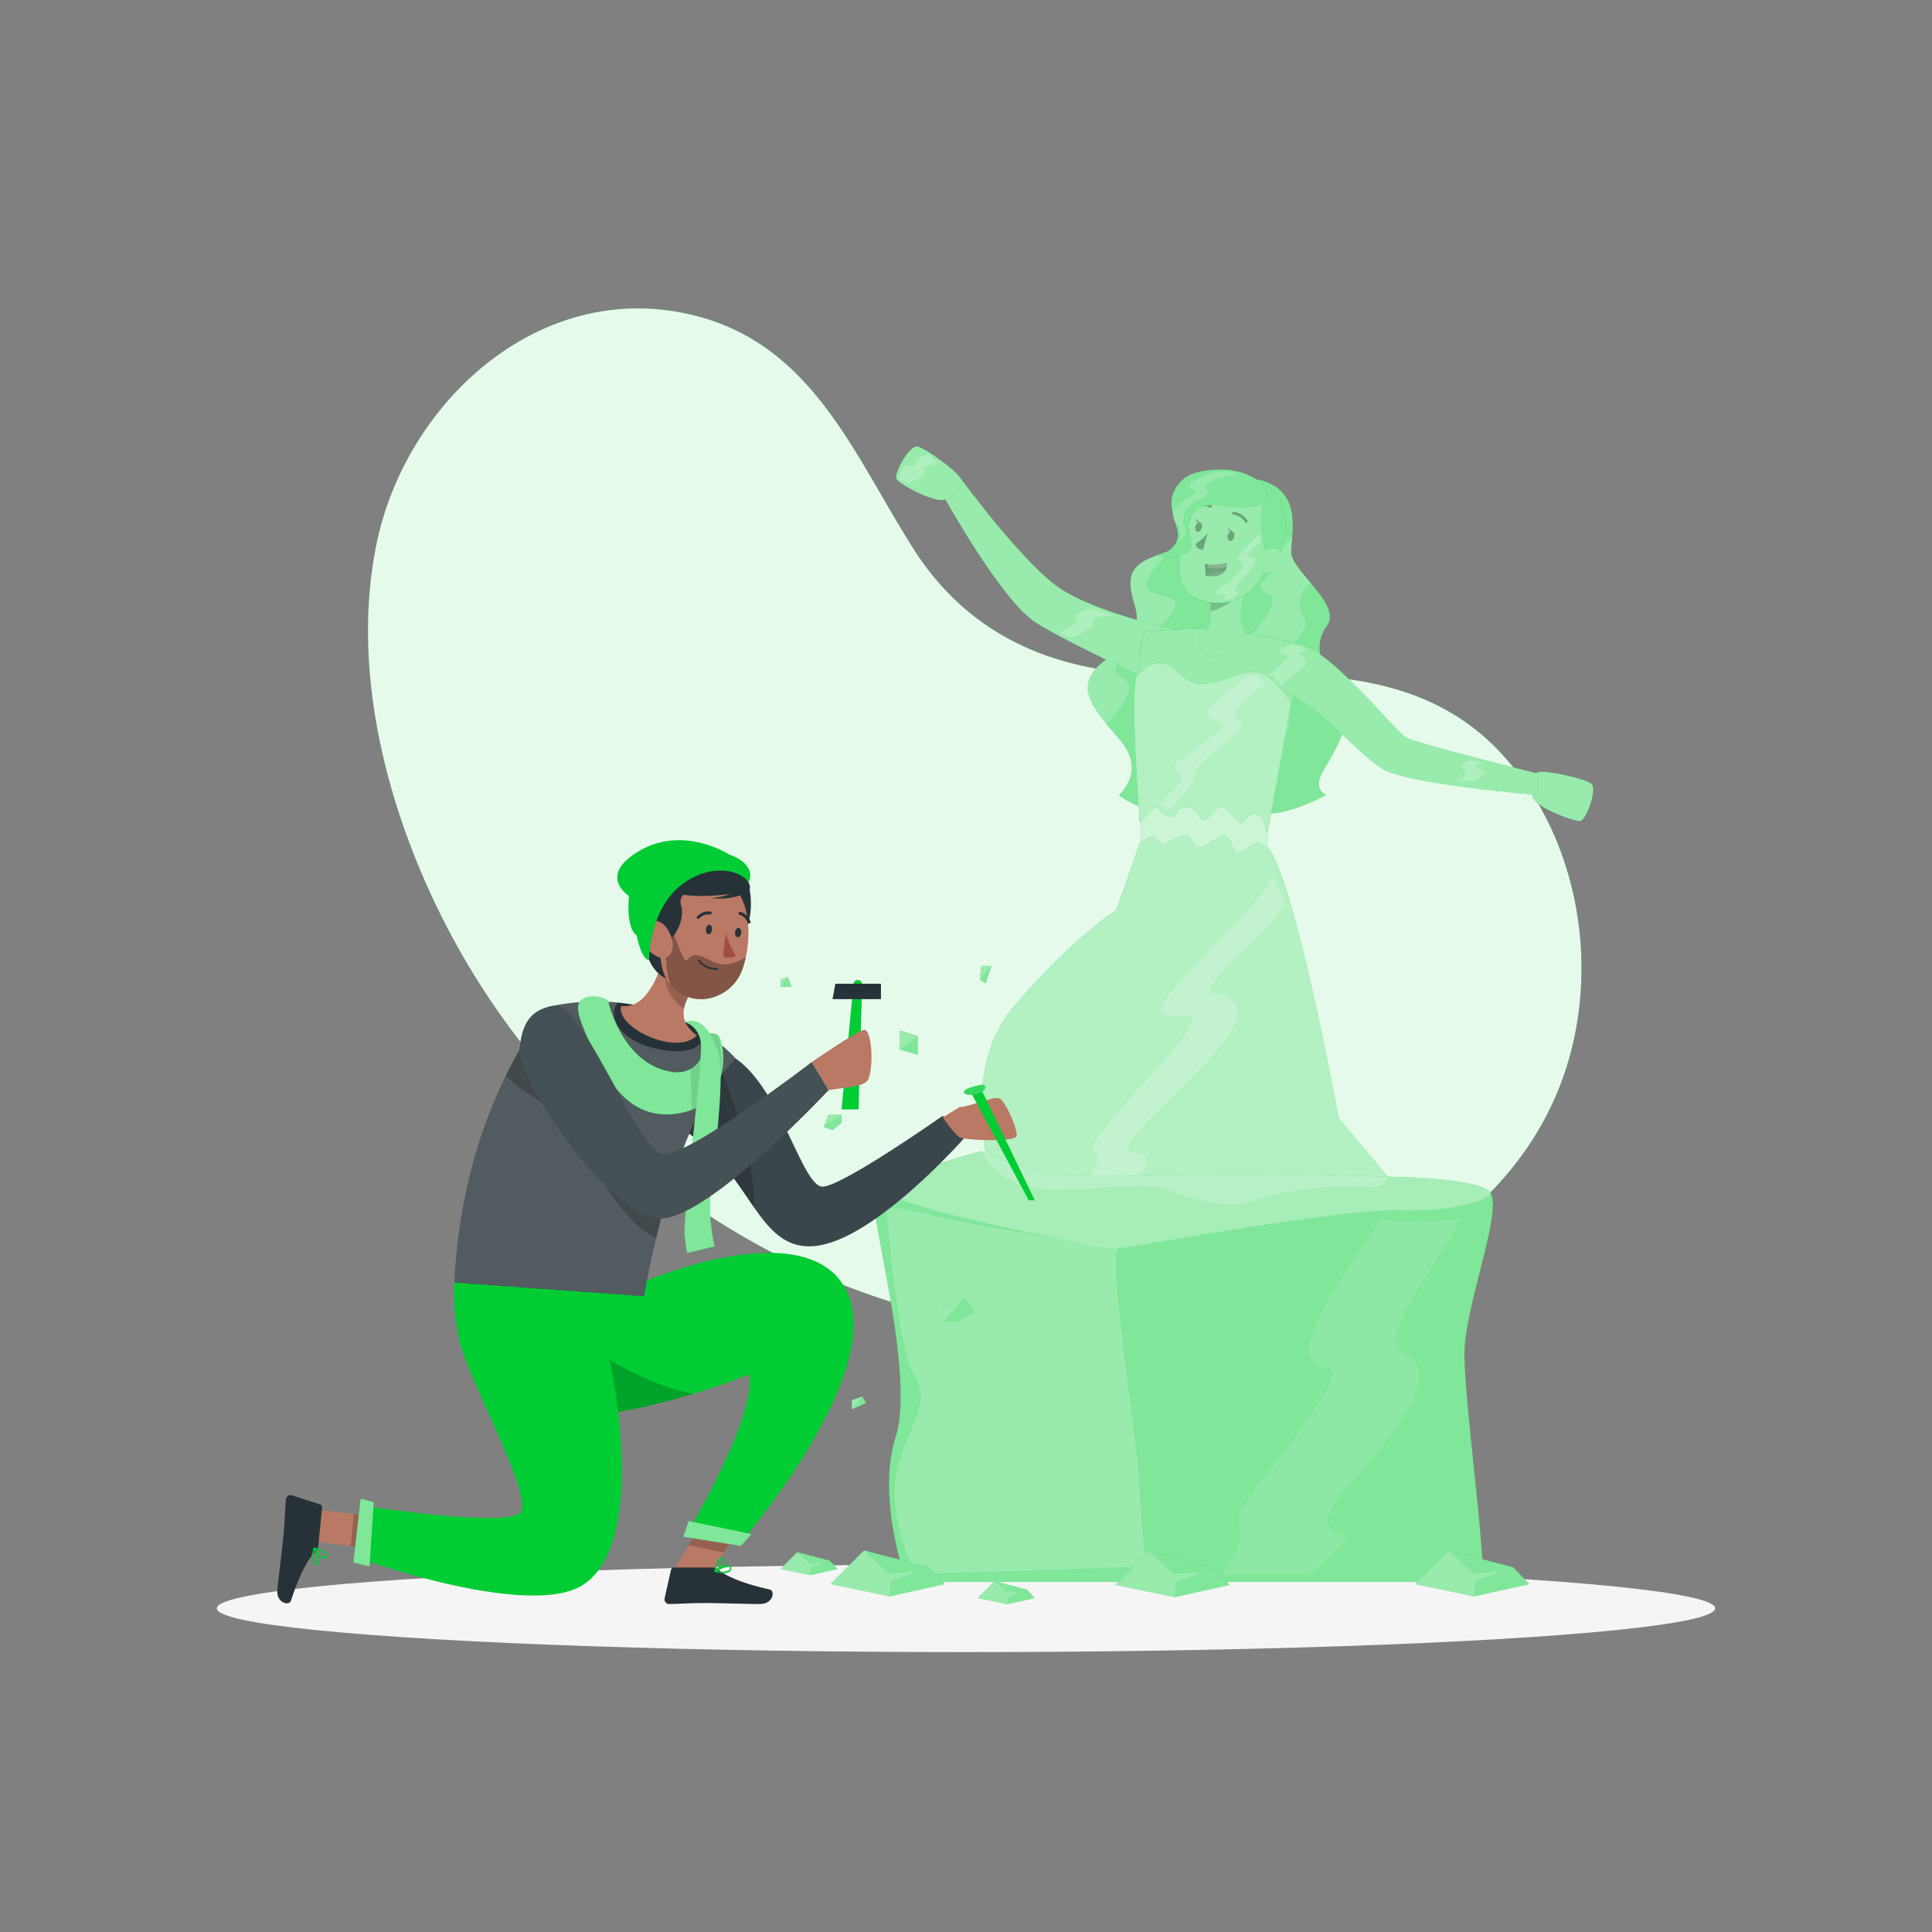 <svg xmlns="http://www.w3.org/2000/svg" viewBox="0 0 500 500"><rect x="0" y="0" width="500" height="500" fill="#808080" stroke="none"/><g id="freepik--background-simple--inject-178"><path d="M130.63,90.69c13.58-9.12,30.11-13.33,47.63-9.39,31.68,7.11,42.37,35.83,58,60.51,14.52,23,37,32.24,63.49,32.71,31.17.55,65.73-4.75,89.06,20.78,21.35,23.38,26.26,60.38,13.49,89.07-17.33,38.95-62.2,56.27-102.05,59.94A176.15,176.15,0,0,1,258,343.25c-47.91-7.16-91.86-34-121.85-71.76A196.37,196.37,0,0,1,114,236.63c-14.16-28.54-23.07-63.48-16.62-95.56C101.46,120.84,113.78,102,130.63,90.69Z" style="fill:#00CC33"></path><path d="M130.63,90.69c13.58-9.12,30.11-13.33,47.63-9.39,31.68,7.11,42.37,35.83,58,60.51,14.52,23,37,32.24,63.49,32.71,31.17.55,65.73-4.75,89.06,20.78,21.35,23.38,26.26,60.38,13.49,89.07-17.33,38.95-62.2,56.27-102.05,59.94A176.15,176.15,0,0,1,258,343.25c-47.91-7.16-91.86-34-121.85-71.76A196.37,196.37,0,0,1,114,236.63c-14.16-28.54-23.07-63.48-16.62-95.56C101.46,120.84,113.78,102,130.63,90.69Z" style="fill:#fff;opacity:0.9"></path></g><g id="freepik--Shadow--inject-178"><ellipse id="freepik--path--inject-178" cx="250" cy="416.24" rx="193.89" ry="11.32" style="fill:#f5f5f5"></ellipse></g><g id="freepik--frozen-figure--inject-178"><path d="M343.24,205.74S331,212.2,326.76,210a13,13,0,0,1-1.55-.94c-2.88-2-4.27-3.85-15-.33a24.73,24.73,0,0,1-5.59,1.17c-.71.07-1.4.1-2.07.1l-.93,0-.55,0c-.24,0-.47,0-.7-.06a22.46,22.46,0,0,1-2.66-.42l-.51-.12-1.37-.39c-.4-.13-.79-.27-1.16-.41a21.65,21.65,0,0,1-3.1-1.48,14.1,14.1,0,0,1-2-1.37s7.25-5.94.4-14.11-12.4-13.72-4.75-20.11,10.42-8.51,8.3-15.48-.78-9.77,5.41-12.15l1.4-.51.61-.21c1-.33,1.69-.56,2.27-.77h0a6.87,6.87,0,0,0,.8-.34l.22-.13h0l.31-.22.17-.14a3.78,3.78,0,0,0,.74-1,9.11,9.11,0,0,0,.46-.85c.11-.21.22-.45.33-.71s.23-.51.36-.79l.45-1.05s-3.93-14.14,13.8-13.61c14,.42,14.07,9.24,13.56,15.33-.14,1.61-.31,3-.28,4.05.06,2.06,2.47,4.81,4.91,7.71,3.34,4,6.74,8.21,4.3,11.41-4.22,5.54-.39,14,3.7,19.52s-3.3,15-5.15,19S343.24,205.74,343.24,205.74Z" style="fill:#00CC33"></path><path d="M343.24,205.74S331,212.2,326.76,210a13,13,0,0,1-1.55-.94c-2.88-2-4.27-3.85-15-.33a24.73,24.73,0,0,1-5.59,1.17c-.71.07-1.4.1-2.07.1l-.93,0-.55,0c-.24,0-.47,0-.7-.06a22.46,22.46,0,0,1-2.66-.42l-.51-.12-1.37-.39c-.4-.13-.79-.27-1.16-.41a21.65,21.65,0,0,1-3.1-1.48,14.1,14.1,0,0,1-2-1.37s7.25-5.94.4-14.11c-1.27-1.52-2.5-2.95-3.61-4.31-4.85-6-7.37-10.6-1.14-15.8,7.65-6.38,10.42-8.51,8.3-15.48s-.78-9.77,5.41-12.15l1.4-.51.61-.21c1-.33,1.69-.56,2.27-.77h0a6.87,6.87,0,0,0,.8-.34l.22-.13h0l.31-.22.17-.14a3.78,3.78,0,0,0,.74-1,9.11,9.11,0,0,0,.46-.85c.11-.21.22-.45.33-.71s.23-.51.36-.79l.45-1.05s-3.93-14.14,13.8-13.61c14,.42,14.07,9.24,13.56,15.33-.14,1.61-.31,3-.28,4.05.06,2.06,2.47,4.81,4.91,7.71,3.34,4,6.74,8.21,4.3,11.41-4.22,5.54-.39,14,3.7,19.52s-3.3,15-5.15,19S343.24,205.74,343.24,205.74Z" style="fill:#fff;opacity:0.5"></path><path d="M329.16,177.52c3.4,2.44,7.69,10.42.51,16.13s-5.09,6-3.41,11.1a5,5,0,0,1-1.05,4.35c-2.88-2-4.27-3.85-15-.33a24.73,24.73,0,0,1-5.59,1.17c3.37-4.41.73-6.67,2.81-10.18,2.84-4.79,17.93-15.19,9.56-20.17s18.86-22.51,11-26.07c-5.13-2.32,1.21-9.69,6.45-14.6-.14,1.61-.31,3-.28,4.05.06,2.06,2.47,4.81,4.91,7.71-5.18,5.2-1.57,7.94-1.14,10.62C338.41,164.33,325.77,175.08,329.16,177.52Z" style="fill:#fff;opacity:0.2"></path><path d="M303.21,158.86c-4.14,5.34-19,13.1-13.24,16.14,4.56,2.43,1.23,7.18-3.61,12.32-4.85-6-7.37-10.6-1.14-15.8,7.65-6.38,10.42-8.51,8.3-15.48s-.78-9.77,5.41-12.15l1.4-.51.61-.21c1-.33,1.69-.56,2.27-.77,0,0-8.1,7.16-6.32,9.93S307.35,153.52,303.21,158.86Z" style="fill:#fff;opacity:0.2"></path><path d="M295,218.06l-6.07,17.45s-10,6-26.11,24.42-5.27,48.27-5.27,48.27h104.7l-15.82-18.84s-11.34-62.2-18.42-70.17S309.49,209.67,295,218.06Z" style="fill:#00CC33"></path><path d="M295,218.06l-6.07,17.45s-10,6-26.11,24.42-5.27,48.27-5.27,48.27h104.7l-15.82-18.84s-11.34-62.2-18.42-70.17S309.49,209.67,295,218.06Z" style="fill:#fff;opacity:0.7"></path><path d="M303.93,162.92s-20-4.26-29.52-10.59S248.75,124,248.75,124L244,128.08s15.11,27.37,24.08,33.06,31.38,15.72,31.38,15.72Z" style="fill:#00CC33"></path><path d="M303.93,162.92s-20-4.26-29.52-10.59S248.75,124,248.75,124L244,128.08s15.11,27.37,24.08,33.06,31.38,15.72,31.38,15.72Z" style="fill:#fff;opacity:0.6"></path><path d="M294.85,170.49c12.4,6.14,31.4,4.71,42,3.23.63-1.91,1.31-3.94,2.06-6.09a97.93,97.93,0,0,0-13.7-3.3,106.71,106.71,0,0,0-14.82-1.57c-6.42,0-13.8.68-13.8.68S295.51,163.69,294.85,170.49Z" style="fill:#00CC33"></path><path d="M295,212.91l33,2.86c.78-12.27,1.56-20.18,8.83-42.05.63-1.91,1.31-3.94,2.06-6.09a97.93,97.93,0,0,0-13.7-3.3,106.71,106.71,0,0,0-14.82-1.57c-6.42,0-13.8.68-13.8.68s-1.05.25-1.71,7.05C294.25,176.89,293.66,189.67,295,212.91Z" style="fill:#00CC33"></path><path d="M295,212.91l33,2.86c.78-12.27,1.56-20.18,8.83-42.05.63-1.91,1.31-3.94,2.06-6.09a97.93,97.93,0,0,0-13.7-3.3,106.71,106.71,0,0,0-14.82-1.57c-6.42,0-13.8.68-13.8.68s-1.05.25-1.71,7.05C294.25,176.89,293.66,189.67,295,212.91Z" style="fill:#fff;opacity:0.6"></path><path d="M313.08,170.06c8.14-1.05,10.58-4.52,10.58-4.52-5.16-4.87-.87-13.31-.87-13.31L313,154.06a27.55,27.55,0,0,1,.38,4.12c.08,5.94-2.61,6-2.61,6C309.05,167.4,313.08,170.06,313.08,170.06Z" style="fill:#00CC33"></path><path d="M313.08,170.06c8.14-1.05,10.58-4.52,10.58-4.52-5.16-4.87-.87-13.31-.87-13.31L313,154.06a27.55,27.55,0,0,1,.38,4.12c.08,5.94-2.61,6-2.61,6C309.05,167.4,313.08,170.06,313.08,170.06Z" style="fill:#fff;opacity:0.6"></path><path d="M313,154.06a27.55,27.55,0,0,1,.38,4.12c4.72-1.09,9.41-6,9.41-6Z" style="opacity:0.2;isolation:isolate"></path><path d="M321.73,127c-8.3-2-12,1.84-14.65,10.25-3.29,10.5-2.72,18.65,8.19,18.83C330.09,156.27,335.5,130.22,321.73,127Z" style="fill:#00CC33"></path><path d="M321.26,154.53a11.74,11.74,0,0,1-6,1.5c-.52,0-1,0-1.49-.08-9.47-.87-9.83-8.74-6.7-18.75,2.63-8.4,6.35-12.21,14.65-10.24a9.44,9.44,0,0,1,5.1,3,11.42,11.42,0,0,1,2.49,5.27C330.77,142.08,327.58,151,321.26,154.53Z" style="fill:#fff;opacity:0.6"></path><path d="M312.55,138a17.71,17.71,0,0,1-3.23,2.87,2.34,2.34,0,0,0,2,1.46Z" style="opacity:0.3"></path><path d="M319.07,137.62h0l-1.33-1a1.92,1.92,0,0,0,.67,1,1.41,1.41,0,0,0-.66.92c-.18.68,0,1.32.49,1.44s1-.34,1.14-1A1.2,1.2,0,0,0,319.07,137.62Z" style="opacity:0.3"></path><path d="M310.69,135.27h0l-1.32-1a1.84,1.84,0,0,0,.67,1,1.45,1.45,0,0,0-.67.92c-.18.68.05,1.32.5,1.44s1-.33,1.14-1A1.23,1.23,0,0,0,310.69,135.27Z" style="opacity:0.3"></path><path d="M322.85,134.78a4.74,4.74,0,0,0-3.58-2.31.35.35,0,0,0-.4.32.36.36,0,0,0,.32.4,4.12,4.12,0,0,1,3,1.9.36.36,0,0,0,.33.21.34.34,0,0,0,.16,0A.35.35,0,0,0,322.85,134.78Z" style="opacity:0.3"></path><path d="M309.69,130.61a.36.36,0,0,0-.22.46.37.37,0,0,0,.47.22,3.63,3.63,0,0,1,3.14.06.36.36,0,0,0,.2.06.34.34,0,0,0,.3-.16.36.36,0,0,0-.1-.5A4.31,4.31,0,0,0,309.69,130.61Z" style="opacity:0.3"></path><path d="M311.72,145.89A22.2,22.2,0,0,1,312,149a5,5,0,0,0,.54.07c2.47.33,3.73-.33,4.37-1.17a3.28,3.28,0,0,0,.59-1.4,3.08,3.08,0,0,0,0-.87,11.74,11.74,0,0,1-5,.36C312.05,145.94,311.72,145.89,311.72,145.89Z" style="opacity:0.3"></path><path d="M312.57,146l.1.91c2.33.3,4,.21,4.84-.4a3.08,3.08,0,0,0,0-.87A11.74,11.74,0,0,1,312.57,146Z" style="fill:#fff;opacity:0.2"></path><path d="M312.55,149.07c2.47.33,3.73-.33,4.37-1.17a8,8,0,0,0-2.82.18A3,3,0,0,0,312.55,149.07Z" style="fill:#fff;opacity:0.1"></path><path d="M327.48,143.09s-2.26-7.74-.43-12.86c0,0-14.85-10.61-19.61,5.88,0,0,1.9-15.19,16.24-12.14s9.33,23.89.5,28.36C324.18,152.33,328.87,147.92,327.48,143.09Z" style="fill:#00CC33"></path><path d="M327.48,143.09s-2.26-7.74-.43-12.86c0,0-14.85-10.61-19.61,5.88,0,0,1.9-15.19,16.24-12.14s9.33,23.89.5,28.36C324.18,152.33,328.87,147.92,327.48,143.09Z" style="fill:#fff;opacity:0.5"></path><path d="M326.29,124.8a17,17,0,0,0-10.48-3.26c-6.39.13-9.78,1.39-11.88,5.47s.81,8.34.94,11.31-3.11,5.16-5.48,5.4a11.73,11.73,0,0,0,7-.29c4.09-1.32.17-6.07,1.44-9.13s3.77-3.93,7.86-3.46,10.42,1,11.87-1.19S326.29,124.8,326.29,124.8Z" style="fill:#00CC33"></path><path d="M327.55,129.65c-1.45,2.24-7.78,1.65-11.87,1.19s-6.59.39-7.86,3.46,2.65,7.81-1.44,9.13a11.73,11.73,0,0,1-7,.29,4.82,4.82,0,0,0,1.07-.24c2.17-.65,4.51-2.62,4.41-5.16-.13-3-3-7.22-.94-11.31s5.49-5.34,11.88-5.47a17,17,0,0,1,10.48,3.26,6.64,6.64,0,0,1,1.47,2.25A2.85,2.85,0,0,1,327.55,129.65Z" style="fill:#fff;opacity:0.5"></path><path d="M325.71,144.52a3.74,3.74,0,0,1,4.7-2.4c2.51.89,2.48,6.46-4.21,6.21C325.24,148.3,324.93,147.28,325.71,144.52Z" style="fill:#00CC33"></path><path d="M325.71,144.52a3.74,3.74,0,0,1,4.7-2.4c2.51.89,2.48,6.46-4.21,6.21C325.24,148.3,324.93,147.28,325.71,144.52Z" style="fill:#fff;opacity:0.6"></path><path d="M326.26,138s-8,6.83-5.38,7.11-1.54,4.84-5.1,7.21,1.54,1.09,1.71,1.59-1.41,1.29-1.41,1.29a6.12,6.12,0,0,0,3.4-.7c1.34-.89,1.13-1.34,0-1.66s5.5-6.13,5.3-7.73-2.5-.4-1.89-1.64,3.37-3.3,3.37-3.3Z" style="fill:#fff;opacity:0.2"></path><path d="M320.39,122.71s-6,.74-7.84,2.43.58,1.48,0,2.62-4.68,2.12-5.77,4.45-.49,3.56,0,5-2,3-2,3,1.54-1.59,0-4.46c0,0-2.72-1.48-.34-4.28s4.7-3.14,5-4-2.13-.69-1.48-2,5.4-3.14,7.81-3.46A9.25,9.25,0,0,1,320.39,122.71Z" style="fill:#fff;opacity:0.2"></path><path d="M248.75,124c-1.31-2.29-9-7.82-11.2-8.42s-6.33,7.14-5.54,8.42,9.87,6.3,12.63,5.27C249.67,127.36,248.75,124,248.75,124Z" style="fill:#00CC33"></path><path d="M248.75,124c-1.31-2.29-9-7.82-11.2-8.42s-6.33,7.14-5.54,8.42,9.87,6.3,12.63,5.27C249.67,127.36,248.75,124,248.75,124Z" style="fill:#fff;opacity:0.6"></path><path d="M398,199.84c2.59-.51,11.84,1.65,13.72,2.9s-1.21,9.46-2.69,9.71-11.25-3.29-12.29-6C394.83,201.39,398,199.84,398,199.84Z" style="fill:#00CC33"></path><path d="M398,199.84c2.59-.51,11.84,1.65,13.72,2.9s-1.21,9.46-2.69,9.71-11.25-3.29-12.29-6C394.83,201.39,398,199.84,398,199.84Z" style="fill:#fff;opacity:0.6"></path><path d="M336.15,166.81c7.82.75,24.83,22.51,27.8,24.09s34,9.3,34,9.3v5.54S364.34,203,357.81,199,340.1,181.29,332,178.88,336.15,166.81,336.15,166.81Z" style="fill:#00CC33"></path><path d="M336.15,166.81c7.82.75,24.83,22.51,27.8,24.09s34,9.3,34,9.3v5.54S364.34,203,357.81,199,340.1,181.29,332,178.88,336.15,166.81,336.15,166.81Z" style="fill:#fff;opacity:0.6"></path><path d="M294.18,175s3.7-4.73,7.52-3.15,5.08,5.8,10.85,5,9.72-3.92,13.81-2.62,7.8,7.79,7.8,7.79L328,215.77l-33-2.86S292.33,179.21,294.18,175Z" style="fill:#00CC33"></path><path d="M294.18,175s3.7-4.73,7.52-3.15,5.08,5.8,10.85,5,9.72-3.92,13.81-2.62,7.8,7.79,7.8,7.79L328,215.77l-33-2.86S292.33,179.21,294.18,175Z" style="fill:#fff;opacity:0.7"></path><path d="M295,212.91s3.81-4.5,4.41-4,1.42,2.06,3.51,2.44.82-2.42,4.07-2.47,2.95,3.17,4.58,3.27,3.06-3.95,5-3.24,2.82,3.4,4.35,3.9,1.33-1.84,3.6-2.28,3.51,5.29,3.51,5.29l0,5s-.62-2.89-2.69-2.54-3.59,2.86-5.2,2.39-1.24-4.73-3.54-4.31-4.54,3-6.19,3-1.93-2.95-3.37-3-3.82,1-5.13,1.92-3.7-1.92-3.7-1.92L295,218.06Z" style="fill:#00CC33"></path><path d="M295,212.91s3.81-4.5,4.41-4,1.42,2.06,3.51,2.44.82-2.42,4.07-2.47,2.95,3.17,4.58,3.27,3.06-3.95,5-3.24,2.82,3.4,4.35,3.9,1.33-1.84,3.6-2.28,3.51,5.29,3.51,5.29l0,5s-.62-2.89-2.69-2.54-3.59,2.86-5.2,2.39-1.24-4.73-3.54-4.31-4.54,3-6.19,3-1.93-2.95-3.37-3-3.82,1-5.13,1.92-3.7-1.92-3.7-1.92L295,218.06Z" style="fill:#fff;opacity:0.8"></path><path d="M329.16,226.41c.1,5.84-30.75,31.68-28.64,35.37s9.63-1.84,7.58,3.7-28.42,30.54-25,32.41-2.37,8-2.37,8l10.55,1s6.33-3.91,5.4-7.1-11.47,2.48,1.72-11,25-23.54,21.36-28.82-8.69-.26-5.93-5.27,15.16-14,18.85-21Z" style="fill:#fff;opacity:0.2"></path><path d="M334.16,166.81s-4,1.61-3.05,2.07,3.49.54,1.46,2.11a40.56,40.56,0,0,0-4,3.63s2.21,1.54,2.77,2.9l5.93-4.75c2-1.58-1.45-3.43-1.06-3.89s1.68-.59,1.68-.59S337.48,167,334.16,166.81Z" style="fill:#fff;opacity:0.2"></path><path d="M327.29,176.86s-7.83,6.33-7.81,7.91,2.9,1.59,1.4,3.83-12.38,9.76-11.56,11.6-6.83,9.5-6.83,9.5l-2.37-1.85s6.2-5.27,5.8-6.59-3.43-2.38-1.18-4.09,12.5-8.57,11.79-9.76-5.1-1.19-4-3.43,10.32-9,10.32-9S326.23,174.09,327.29,176.86Z" style="fill:#fff;opacity:0.2"></path><path d="M288.12,159.32s-6.2.35-5.27,1.82-5.94,4-5.94,4L274,163.67s4.92-2,4.66-3.29.26-2.24,4.35-2.9Z" style="fill:#fff;opacity:0.2"></path><path d="M243,120.18s-4.75.32-3.82,1.73-4,3.13-4,3.13-2.77-.81-2.64-1.46a26.24,26.24,0,0,1,1.85-3.4s1.77,1.35,2.27,0,1-2,3.65-2.53Z" style="fill:#fff;opacity:0.2"></path><path d="M380.43,196.77s-2.77.79-2.11,1.85,2.64,1.45-1.32,3.43h4.35s3.56-1.54,2.9-2.29-3.29-1.4-2.11-1.8a12.88,12.88,0,0,1,2.19-.53Z" style="fill:#fff;opacity:0.2"></path><path d="M379,350.31c0,12.48,5.14,48.74,4.75,59.1H234.58s-7.86-21.76-2.77-37.56-6.72-57.32-5.54-62.07c1.07-4.23,22.32-10.39,26.85-11.65l.39-.11h.05l.21-.06.2-.06s13,6.35,22.94,6.35,45.38-.39,52.76-.39,29.49.69,29.49.69,19.78.09,25.42,3.17h0a4.5,4.5,0,0,1,.72.48,1.87,1.87,0,0,1,.44.52C388.84,313.78,379,338.32,379,350.31Z" style="fill:#00CC33"></path><path d="M379,350.31c0,12.48,5.14,48.74,4.75,59.1H234.58s-7.86-21.76-2.77-37.56-6.72-57.32-5.54-62.07c1.07-4.23,22.32-10.39,26.85-11.65l.39-.11h.05l.21-.06.2-.06s13,6.35,22.94,6.35,45.38-.39,52.76-.39,29.49.69,29.49.69,19.78.09,25.42,3.17h0a4.5,4.5,0,0,1,.72.48,1.87,1.87,0,0,1,.44.52C388.84,313.78,379,338.32,379,350.31Z" style="fill:#fff;opacity:0.5"></path><path d="M385.75,308.72c0,1.64-9.65,5-23.52,4.54-15.56-.48-69.1,9.58-73.05,9.83s-60.53-11.33-59.74-14.89c.7-3.16,19.45-8.82,23.68-10.07l.39-.11h.05l.21-.06.2-.06s13,6.35,22.94,6.35,45.38-.39,52.76-.39,29.49.69,29.49.69,19.78.09,25.42,3.17h0a4,4,0,0,0,.72.48C385.61,308.34,385.75,308.52,385.75,308.72Z" style="fill:#fff;opacity:0.3"></path><path d="M289.18,323.09c-2,6.87,5.27,49.94,5.8,62s1.71,20.32,1.71,20.32l-59.84,1.95s-8.2-16.43-4.25-28.73,8.13-15.64,3.87-23-7-42.42-7-42.42-1.06-1.85,10.49,1.07S289.18,323.09,289.18,323.09Z" style="fill:#fff;opacity:0.2"></path><path d="M357.62,315.44S337.15,343,338.88,350.31s12.51-1.6,0,16.32-19.54,23.54-18,28.05-4.34,12.71-4.34,12.71h22.35s10-7.58,9.4-9.47-11.49-.38,2.48-15.58,21.52-28,12.8-31.89,9.88-24.21,14.23-35C377.79,315.44,362.47,317.18,357.62,315.44Z" style="fill:#fff;opacity:0.1"></path><path d="M359.16,304.54s-.36,3.4-5.37,2.61-22.15.79-28.57,3.34-14.68.61-22-2.29-17.73,0-31.44-.26S254,297.89,254,297.89s13,6.35,22.94,6.35,45.38-.39,52.76-.39S359.16,304.54,359.16,304.54Z" style="fill:#fff;opacity:0.2"></path><polygon points="214.93 409.97 223.63 401.24 240.35 405.61 244.51 409.97 230.23 413.13 214.93 409.97" style="fill:#00CC33"></polygon><polygon points="214.93 409.97 223.63 401.24 240.35 405.61 244.51 409.97 230.23 413.13 214.93 409.97" style="fill:#fff;opacity:0.5"></polygon><polygon points="223.63 401.24 229.94 407.19 237.51 406.73 230.57 409.18 230.23 413.13 214.93 409.97 223.63 401.24" style="fill:#fff;opacity:0.2"></polygon><polygon points="288.65 410.17 297.35 401.44 314.07 405.81 318.22 410.17 303.94 413.34 288.65 410.17" style="fill:#00CC33"></polygon><polygon points="288.65 410.17 297.35 401.44 314.07 405.81 318.22 410.17 303.94 413.34 288.65 410.17" style="fill:#fff;opacity:0.5"></polygon><polygon points="297.35 401.44 303.65 407.39 311.22 406.93 304.28 409.38 303.94 413.34 288.65 410.17 297.35 401.44" style="fill:#fff;opacity:0.2"></polygon><polygon points="253.03 413.57 257.38 409.21 265.74 411.39 267.81 413.57 260.67 415.15 253.03 413.57" style="fill:#00CC33"></polygon><polygon points="253.03 413.57 257.38 409.21 265.74 411.39 267.81 413.57 260.67 415.15 253.03 413.57" style="fill:#fff;opacity:0.5"></polygon><polygon points="257.38 409.21 260.53 412.18 264.31 411.95 260.85 413.17 260.67 415.15 253.03 413.57 257.38 409.21" style="fill:#fff;opacity:0.2"></polygon><polygon points="202 406.06 206.35 401.7 214.71 403.88 216.79 406.06 209.65 407.64 202 406.06" style="fill:#00CC33"></polygon><polygon points="202 406.06 206.35 401.7 214.71 403.88 216.79 406.06 209.65 407.64 202 406.06" style="fill:#fff;opacity:0.5"></polygon><polygon points="206.35 401.7 209.5 404.67 213.29 404.44 209.82 405.67 209.65 407.64 202 406.06 206.35 401.7" style="fill:#fff;opacity:0.2"></polygon><polygon points="366.18 409.97 374.88 401.24 391.61 405.61 395.76 409.97 381.48 413.13 366.18 409.97" style="fill:#00CC33"></polygon><polygon points="366.18 409.97 374.88 401.24 391.61 405.61 395.76 409.97 381.48 413.13 366.18 409.97" style="fill:#fff;opacity:0.5"></polygon><polygon points="374.88 401.24 381.19 407.19 388.76 406.73 381.82 409.18 381.48 413.13 366.18 409.97 374.88 401.24" style="fill:#fff;opacity:0.2"></polygon><polygon points="232.86 271.6 232.86 266.65 237.51 268.13 237.51 272.97 232.86 271.6" style="fill:#00CC33"></polygon><polygon points="253.56 253.45 253.97 249.98 256.59 249.98 255.08 254.52 253.56 253.45" style="fill:#00CC33"></polygon><polygon points="202 255.41 202 253.45 203.85 252.84 204.9 255.41 202 255.41" style="fill:#00CC33"></polygon><polygon points="213.15 291.59 214.43 288.5 217.8 288.5 217.8 290.58 215.46 292.48 213.15 291.59" style="fill:#00CC33"></polygon><polygon points="244 338.11 249.46 335.74 252.23 339.43 248.12 341.9 244.51 341.9 244 338.11" style="fill:#00CC33"></polygon><polygon points="220.46 364.75 220.46 362.37 223.13 361.42 224.15 363.08 220.46 364.75" style="fill:#00CC33"></polygon><g style="opacity:0.5"><polygon points="232.86 271.6 232.86 266.65 237.51 268.13 237.51 272.97 232.86 271.6" style="fill:#fff"></polygon><polygon points="253.56 253.45 253.97 249.98 256.59 249.98 255.08 254.52 253.56 253.45" style="fill:#fff"></polygon><polygon points="202 255.41 202 253.45 203.85 252.84 204.9 255.41 202 255.41" style="fill:#fff"></polygon><polygon points="213.15 291.59 214.43 288.5 217.8 288.5 217.8 290.58 215.46 292.48 213.15 291.59" style="fill:#fff"></polygon><polygon points="244 338.11 249.46 335.74 252.23 339.43 248.12 341.9 244.51 341.9 244 338.11" style="fill:#fff"></polygon><polygon points="220.46 364.75 220.46 362.37 223.13 361.42 224.15 363.08 220.46 364.75" style="fill:#fff"></polygon></g><g style="opacity:0.2"><polygon points="232.86 271.6 232.86 266.65 237.51 268.13 232.86 271.6" style="fill:#fff"></polygon><polygon points="253.56 253.45 253.97 249.98 256.59 249.98 253.56 253.45" style="fill:#fff"></polygon><polygon points="202 255.41 202 253.45 203.85 252.84 202 255.41" style="fill:#fff"></polygon><polygon points="213.15 291.59 214.43 288.5 217.8 288.5 213.15 291.59" style="fill:#fff"></polygon><polygon points="244 338.11 249.46 335.74 244.51 341.9 244 338.11" style="fill:#fff"></polygon><polygon points="220.46 364.75 220.46 362.37 223.13 361.42 220.46 364.75" style="fill:#fff"></polygon></g></g><g id="freepik--Character--inject-178"><g id="freepik--group--inject-178"><path d="M190.46,274c11.68,8.07,17.22,33.36,22.5,33.11s31-18.33,31-18.33l5.88,5.42s-23,26.3-38.51,28.22-16.6-19-34.2-29.8c0,0-3.13-8.44,3.41-14.24S190.46,274,190.46,274Z" style="fill:#263238"></path><path d="M249.88,294.22s-23,26.3-38.51,28.22c-7.73,1-11.88-3.75-16.27-10.06s-9.1-14.32-17.93-19.74c0,0-3.13-8.44,3.41-14.24a22.05,22.05,0,0,1,5.24-3.61c3.08-1.43,4.64-.77,4.64-.77,11.68,8.07,17.22,33.36,22.5,33.11s31-18.33,31-18.33Z" style="fill:#fff;opacity:0.1;isolation:isolate"></path><path d="M195.1,312.38c-4.43-6.35-9.1-14.32-17.93-19.74,0,0-3.13-8.44,3.41-14.24a22.05,22.05,0,0,1,5.24-3.61C189.19,282.89,195.54,299.92,195.1,312.38Z" style="opacity:0.2;isolation:isolate"></path><polygon points="173.63 407.59 182.67 409.5 192.33 393.62 183.29 391.71 173.63 407.59" style="fill:#b97964"></polygon><path d="M184.49,405.67H174.37a.74.74,0,0,0-.71.57L172,413.66a1.23,1.23,0,0,0,.95,1.45l.27,0c3.27-.05,5.66-.25,9.77-.25,2.53,0,10.17.26,13.66.26s4-3.45,2.52-3.77c-6.41-1.4-11.25-3.34-13.3-5.18A2,2,0,0,0,184.49,405.67Z" style="fill:#263238"></path><path d="M185.06,406.83a.22.22,0,0,1-.15-.17.2.2,0,0,1,.1-.2c.3-.19,3-1.84,3.91-1.36a.6.6,0,0,1,.34.55,1.17,1.17,0,0,1-.42,1.06,2.42,2.42,0,0,1-1.59.42A10.13,10.13,0,0,1,185.06,406.83Zm.58-.28a4,4,0,0,0,3-.15.83.83,0,0,0,.27-.71c0-.16-.08-.23-.13-.23a.47.47,0,0,0-.26,0A7.89,7.89,0,0,0,185.64,406.55Z" style="fill:#00CC33"></path><path d="M185,406.87a.22.22,0,0,1-.1-.18c0-.12.22-2.51,1.18-3.3a1.06,1.06,0,0,1,.84-.25.63.63,0,0,1,.63.52c.17.88-1.49,2.71-2.35,3.18h-.09A.23.23,0,0,1,185,406.87Zm1.33-3.24a4.7,4.7,0,0,0-1,2.6c.86-.64,1.92-2,1.81-2.57,0-.06,0-.2-.28-.2h-.1A.7.7,0,0,0,186.34,403.63Z" style="fill:#00CC33"></path><polygon points="183.29 391.71 192.33 393.62 187.34 401.81 178.3 399.9 183.29 391.71" style="opacity:0.2;isolation:isolate"></polygon><path d="M148.76,366.81c.49,0,1-.06,1.49-.1,10.23-.85,20.95-3.51,29.2-6,8.52-2.57,14.41-5,14.41-5,1.95,11.29-16.38,41.61-16.38,41.61l15,.93s41.84-48.73,24-68C203.15,316,167,331.57,167,331.57l-49.44.36S113.94,368.66,148.76,366.81Z" style="fill:#00CC33"></path><polygon points="191.74 400.08 176.82 397.7 178.25 393.64 194.48 397.02 191.74 400.08" style="fill:#00CC33"></polygon><path d="M148.76,366.81c.49,0,1-.06,1.49-.1,10.23-.85,20.95-3.51,29.2-6-14.49-2.66-28.32-13.08-28.32-13.08Z" style="opacity:0.2;isolation:isolate"></path><polygon points="82.29 390.66 81.51 398.95 100.65 401.44 101.43 393.14 82.29 390.66" style="fill:#b97964"></polygon><path d="M82.36,400.19l1-10.08a.74.74,0,0,0-.5-.76L75.58,387a1.23,1.23,0,0,0-1.54.81.86.86,0,0,0-.05.27c-.26,3.26-.28,5.65-.67,9.75-.23,2.52-1.21,10.1-1.54,13.58s3.07,4.25,3.52,2.86c2-6.26,4.37-10.89,6.4-12.76A2,2,0,0,0,82.36,400.19Z" style="fill:#263238"></path><path d="M81.16,400.65a.19.19,0,0,1,.18-.13.17.17,0,0,1,.18.11c.16.31,1.56,3.15,1,4a.62.62,0,0,1-.58.29,1.18,1.18,0,0,1-1-.52,2.49,2.49,0,0,1-.27-1.63A9.81,9.81,0,0,1,81.16,400.65Zm.22.59a4,4,0,0,0-.13,3,.79.79,0,0,0,.68.33c.16,0,.24-.05.24-.1a.46.46,0,0,0,.08-.25A8.24,8.24,0,0,0,81.38,401.24Z" style="fill:#00CC33"></path><path d="M81.12,400.59a.27.27,0,0,1,.19-.08c.11,0,2.48.45,3.17,1.48a1.05,1.05,0,0,1,.17.86.63.63,0,0,1-.57.58c-.89.09-2.56-1.74-3-2.63v-.1A.2.2,0,0,1,81.12,400.59Zm3.1,1.63a4.65,4.65,0,0,0-2.5-1.22c.56.91,1.85,2.1,2.39,2,.06,0,.21,0,.23-.26v-.1A.71.71,0,0,0,84.22,402.22Z" style="fill:#00CC33"></path><polygon points="101.42 393.14 100.64 401.44 90.77 400.15 91.55 391.85 101.42 393.14" style="opacity:0.2;isolation:isolate"></polygon><path d="M153.65,337.31c3,4.51,16,59.59-2.31,72.56-13.45,9.53-57.45-6.26-57.45-6.26l.94-13.79s35.47,5.45,39.71,1.76-15-37.24-16-46.26S153.65,337.31,153.65,337.31Z" style="fill:#00CC33"></path><polygon points="96.73 388.77 95.63 405.41 91.45 404.35 93.33 387.88 96.73 388.77" style="fill:#00CC33"></polygon><path d="M117.58,331.93l49.09,3.53s7.62-46.61,23.79-61.44a39.75,39.75,0,0,0-8.35-6.88,50.58,50.58,0,0,0-22.19-7.68,58,58,0,0,0-18,1.1S119.7,286.38,117.58,331.93Z" style="fill:#263238"></path><path d="M190.46,274c-7.1,6.52-12.56,19.18-16.45,31.32-1.68,5.27-3.07,10.45-4.16,15-2.14,8.78-3.18,15.14-3.18,15.14l-49.09-3.53A138,138,0,0,1,127.7,285.6c1.06-2.58,2.15-5,3.22-7.16,1.91-3.91,3.77-7.2,5.4-9.86.73-1.17,1.41-2.22,2-3.14a57.14,57.14,0,0,1,3.6-4.88,58,58,0,0,1,18-1.1c-3,3.59.6,10.91,12.78,12.44,7,.88,9.78-1.89,9.41-4.76A39.75,39.75,0,0,1,190.46,274Z" style="fill:#fff;opacity:0.2;isolation:isolate"></path><path d="M160.76,260.36c-1.51,5.43,14.12,13.05,19.6,7.63-3-2.24-3.73-4.57-3.36-6.84a10.44,10.44,0,0,1,1.61-3.87,20.89,20.89,0,0,1,1.36-1.92l-6.65-13.77C172,247.65,168.88,261.33,160.76,260.36Z" style="fill:#b97964"></path><path d="M173.14,248c-3,6.75,1.42,11.37,3.86,13.12a10.44,10.44,0,0,1,1.61-3.87Z" style="opacity:0.2;isolation:isolate"></path><path d="M248.42,286.45c1.23.36,8.64-2.78,10.16-2.21,1.68.61,5.08,8.66,4.47,9.85-.8,1.54-13.21,1-14.63.27s-4.42-5.18-4.42-5.18Z" style="fill:#b97964"></path><path d="M194,230.18s2,9.34-3.78,14.14-7.17-16.52-7.17-16.52Z" style="fill:#263238"></path><path d="M193,247.78a27.79,27.79,0,0,1-.86,3.1c-.15.39-.3.76-.48,1.12a11.52,11.52,0,0,1-6.26,5.81,10.42,10.42,0,0,1-11.93-2.93l-.27-.32c-3.71-4.62-3.1-9.45-2.72-17.69a11.29,11.29,0,0,1,16.66-9.6C193.82,230.83,194.58,240.56,193,247.78Z" style="fill:#b97964"></path><path d="M193,247.78a27.79,27.79,0,0,1-.86,3.1c-.15.39-.3.76-.48,1.12a11.52,11.52,0,0,1-6.26,5.81,10.42,10.42,0,0,1-11.93-2.93c-1.1-3.33-1.92-10.41.37-14.55,0,0,2.84,8,3.63,8.23s.91-2.62,5-.66S187.91,250.48,193,247.78Z" style="opacity:0.3;isolation:isolate"></path><path d="M182.69,240.47c-.11.66.22,1.24.67,1.29s.84-.46.92-1.13-.24-1.24-.67-1.29S182.77,239.79,182.69,240.47Z" style="fill:#263238"></path><path d="M190.24,241.26c-.11.66.24,1.25.67,1.29s.84-.46.92-1.13-.23-1.24-.67-1.29S190.31,240.63,190.24,241.26Z" style="fill:#263238"></path><path d="M187.81,241.34a23.81,23.81,0,0,0,2.59,6,3.87,3.87,0,0,1-3.27.26Z" style="fill:#a24e3f"></path><path d="M180.61,237.78a.43.43,0,0,0,.39-.11,3.17,3.17,0,0,1,2.65-1,.4.4,0,1,0,.14-.78h0a4,4,0,0,0-3.36,1.28.4.4,0,0,0,0,.56h0A.59.59,0,0,0,180.61,237.78Z" style="fill:#263238"></path><path d="M185.68,251h0a6.07,6.07,0,0,1-5.07-2.35.21.21,0,0,1,.06-.29.2.2,0,0,1,.28,0h0a5.74,5.74,0,0,0,4.71,2.16.21.21,0,0,1,.22.19v0a.21.21,0,0,1-.19.22Z" style="fill:#263238"></path><path d="M193.76,239a.37.37,0,0,0,.23,0,.39.39,0,0,0,.24-.5h0a3.94,3.94,0,0,0-2.59-2.5.4.4,0,0,0-.47.3h0a.4.4,0,0,0,.29.47h0a3.18,3.18,0,0,1,2,2A.42.42,0,0,0,193.76,239Z" style="fill:#263238"></path><path d="M166.81,244.67c-1.44-7.34-.15-15.19,1.75-17.35S180,230.73,180,230.73c-2.23-.59-4.47,1.28-3.75,3.52,1,3.12-1,7.76-3.46,9.51,0,0,0-1.32-1.13-1.07s-1.22,7.15.77,10.56C172.44,253.25,168.26,252,166.81,244.67Z" style="fill:#263238"></path><path d="M166.19,243.22a7.85,7.85,0,0,0,4.06,4.41c2.5,1.15,4.18-1,3.85-3.58-.32-2.3-2-5.73-4.67-5.76S165.34,240.81,166.19,243.22Z" style="fill:#b97964"></path><path d="M194,230.18s-2.54,3-9.93,2.26a20.36,20.36,0,0,0,5-1.07s-9.91,1.37-14.64-.41-5.88-3.64-5.88-3.64.81-5,11.76-4.37S194.74,228.32,194,230.18Z" style="fill:#263238"></path><path d="M168,248.45s-.13-13.57,9.12-20c7.18-5,14.53-3.26,16.59-.12,0,0,1.79-2.66-1.64-5.47a13,13,0,0,0-3.4-1.72s-11.54-7.55-22.95-1.07-2.93,11.82-2.93,11.82-.93,8.15,2,10.22C164.77,242.07,165.91,248.32,168,248.45Z" style="fill:#00CC33"></path><polygon points="253.97 281.99 251.22 282.62 266.24 310.64 267.81 310.64 253.97 281.99" style="fill:#00CC33"></polygon><path d="M254,280.71s-3.37.71-4.09,1.28-.77,1.56,2.05,1.29S256.09,280.84,254,280.71Z" style="fill:#00CC33"></path><path d="M254,280.71s-3.37.71-4.09,1.28-.77,1.56,2.05,1.29S256.09,280.84,254,280.71Z" style="fill:#fff;opacity:0.2"></path><path d="M157.54,259.64s3.64,15.67,16.12,17.71c9,1.48,9.43-9.49,9.43-9.49a2.21,2.21,0,0,1,2.8.18c1.62,1.19,3.86,16.68-8.72,19.77s-19-6.3-23.15-15c-5.24-10.93-5.09-12.8-3.31-14.21S157.82,258.1,157.54,259.64Z" style="fill:#00CC33"></path><path d="M186.32,279.34a12.09,12.09,0,0,1-7.32,7.89,13.53,13.53,0,0,1-1.83.58c-12.58,3.08-19-6.3-23.15-15-5.24-10.93-5.09-12.8-3.31-14.21s7.11-.48,6.83,1.06c0,0,3.64,15.67,16.12,17.71a7.5,7.5,0,0,0,5-.68c4.22-2.31,4.46-8.81,4.46-8.81a2.19,2.19,0,0,1,2.73.13l.07.05C186.83,268.73,188,274.23,186.32,279.34Z" style="fill:#fff;opacity:0.5"></path><path d="M186.32,279.34a12.09,12.09,0,0,1-7.32,7.89c0-3.67-.14-7.38-.37-10.56,4.22-2.31,4.46-8.81,4.46-8.81a2.19,2.19,0,0,1,2.73.13A26.7,26.7,0,0,1,186.32,279.34Z" style="opacity:0.1;isolation:isolate"></path><path d="M177.38,264.47a6.54,6.54,0,0,1,4,5.38c.6,4.23-4.74,45.67-4.2,49.92s.64,4.49.64,4.49l7.12-1.69a48.84,48.84,0,0,1-.89-16.05c1.09-8.11,3.66-29.57,1.78-34.62S181.29,263.18,177.38,264.47Z" style="fill:#00CC33"></path><path d="M177.38,264.47a6.54,6.54,0,0,1,4,5.38c.6,4.23-4.74,45.67-4.2,49.92s.64,4.49.64,4.49l7.12-1.69a48.84,48.84,0,0,1-.89-16.05c1.09-8.11,3.66-29.57,1.78-34.62S181.29,263.18,177.38,264.47Z" style="fill:#fff;opacity:0.5"></path><path d="M217.8,287.1l3.09-32.48a1.12,1.12,0,0,1,1.11-1h0a1.13,1.13,0,0,1,1.13,1.15l-.94,32.34Z" style="fill:#00CC33"></path><polygon points="216.19 254.59 227.99 254.59 227.99 258.58 215.46 258.58 216.19 254.59" style="fill:#263238"></polygon><path d="M210.07,274.87s11.72-8.09,13.57-8.35,2.55,8.58,1.18,12.54c-.79,2.3-5.5,2.21-10.39,3.08Z" style="fill:#b97964"></path><polygon points="191.74 400.08 176.82 397.7 178.25 393.64 194.48 397.02 191.74 400.08" style="fill:#fff;opacity:0.5"></polygon><polygon points="96.73 388.77 95.63 405.41 91.45 404.35 93.33 387.88 96.73 388.77" style="fill:#fff;opacity:0.5"></polygon><path d="M145.57,287.81s-8.67-3.53-14.65-9.37c1.91-3.91,3.77-7.2,5.4-9.86.73-1.17,1.41-2.22,2-3.14Z" style="opacity:0.2;isolation:isolate"></path><path d="M174,305.34c-1.68,5.27-3.07,10.45-4.16,15C161.56,317,154,302.1,154,302.1Z" style="opacity:0.2;isolation:isolate"></path><path d="M143.26,260.3c7.62-1.29,21.7,37.63,28.24,38.42s38.57-23.85,38.57-23.85l4.36,7.27s-28,30-41.56,33-39-36-38.41-43.46S137.81,261.21,143.26,260.3Z" style="fill:#263238"></path><path d="M143.26,260.3c7.62-1.29,21.7,37.63,28.24,38.42s38.57-23.85,38.57-23.85l4.36,7.27s-28,30-41.56,33-39-36-38.41-43.46S137.81,261.21,143.26,260.3Z" style="fill:#fff;opacity:0.15;isolation:isolate"></path></g></g></svg>
